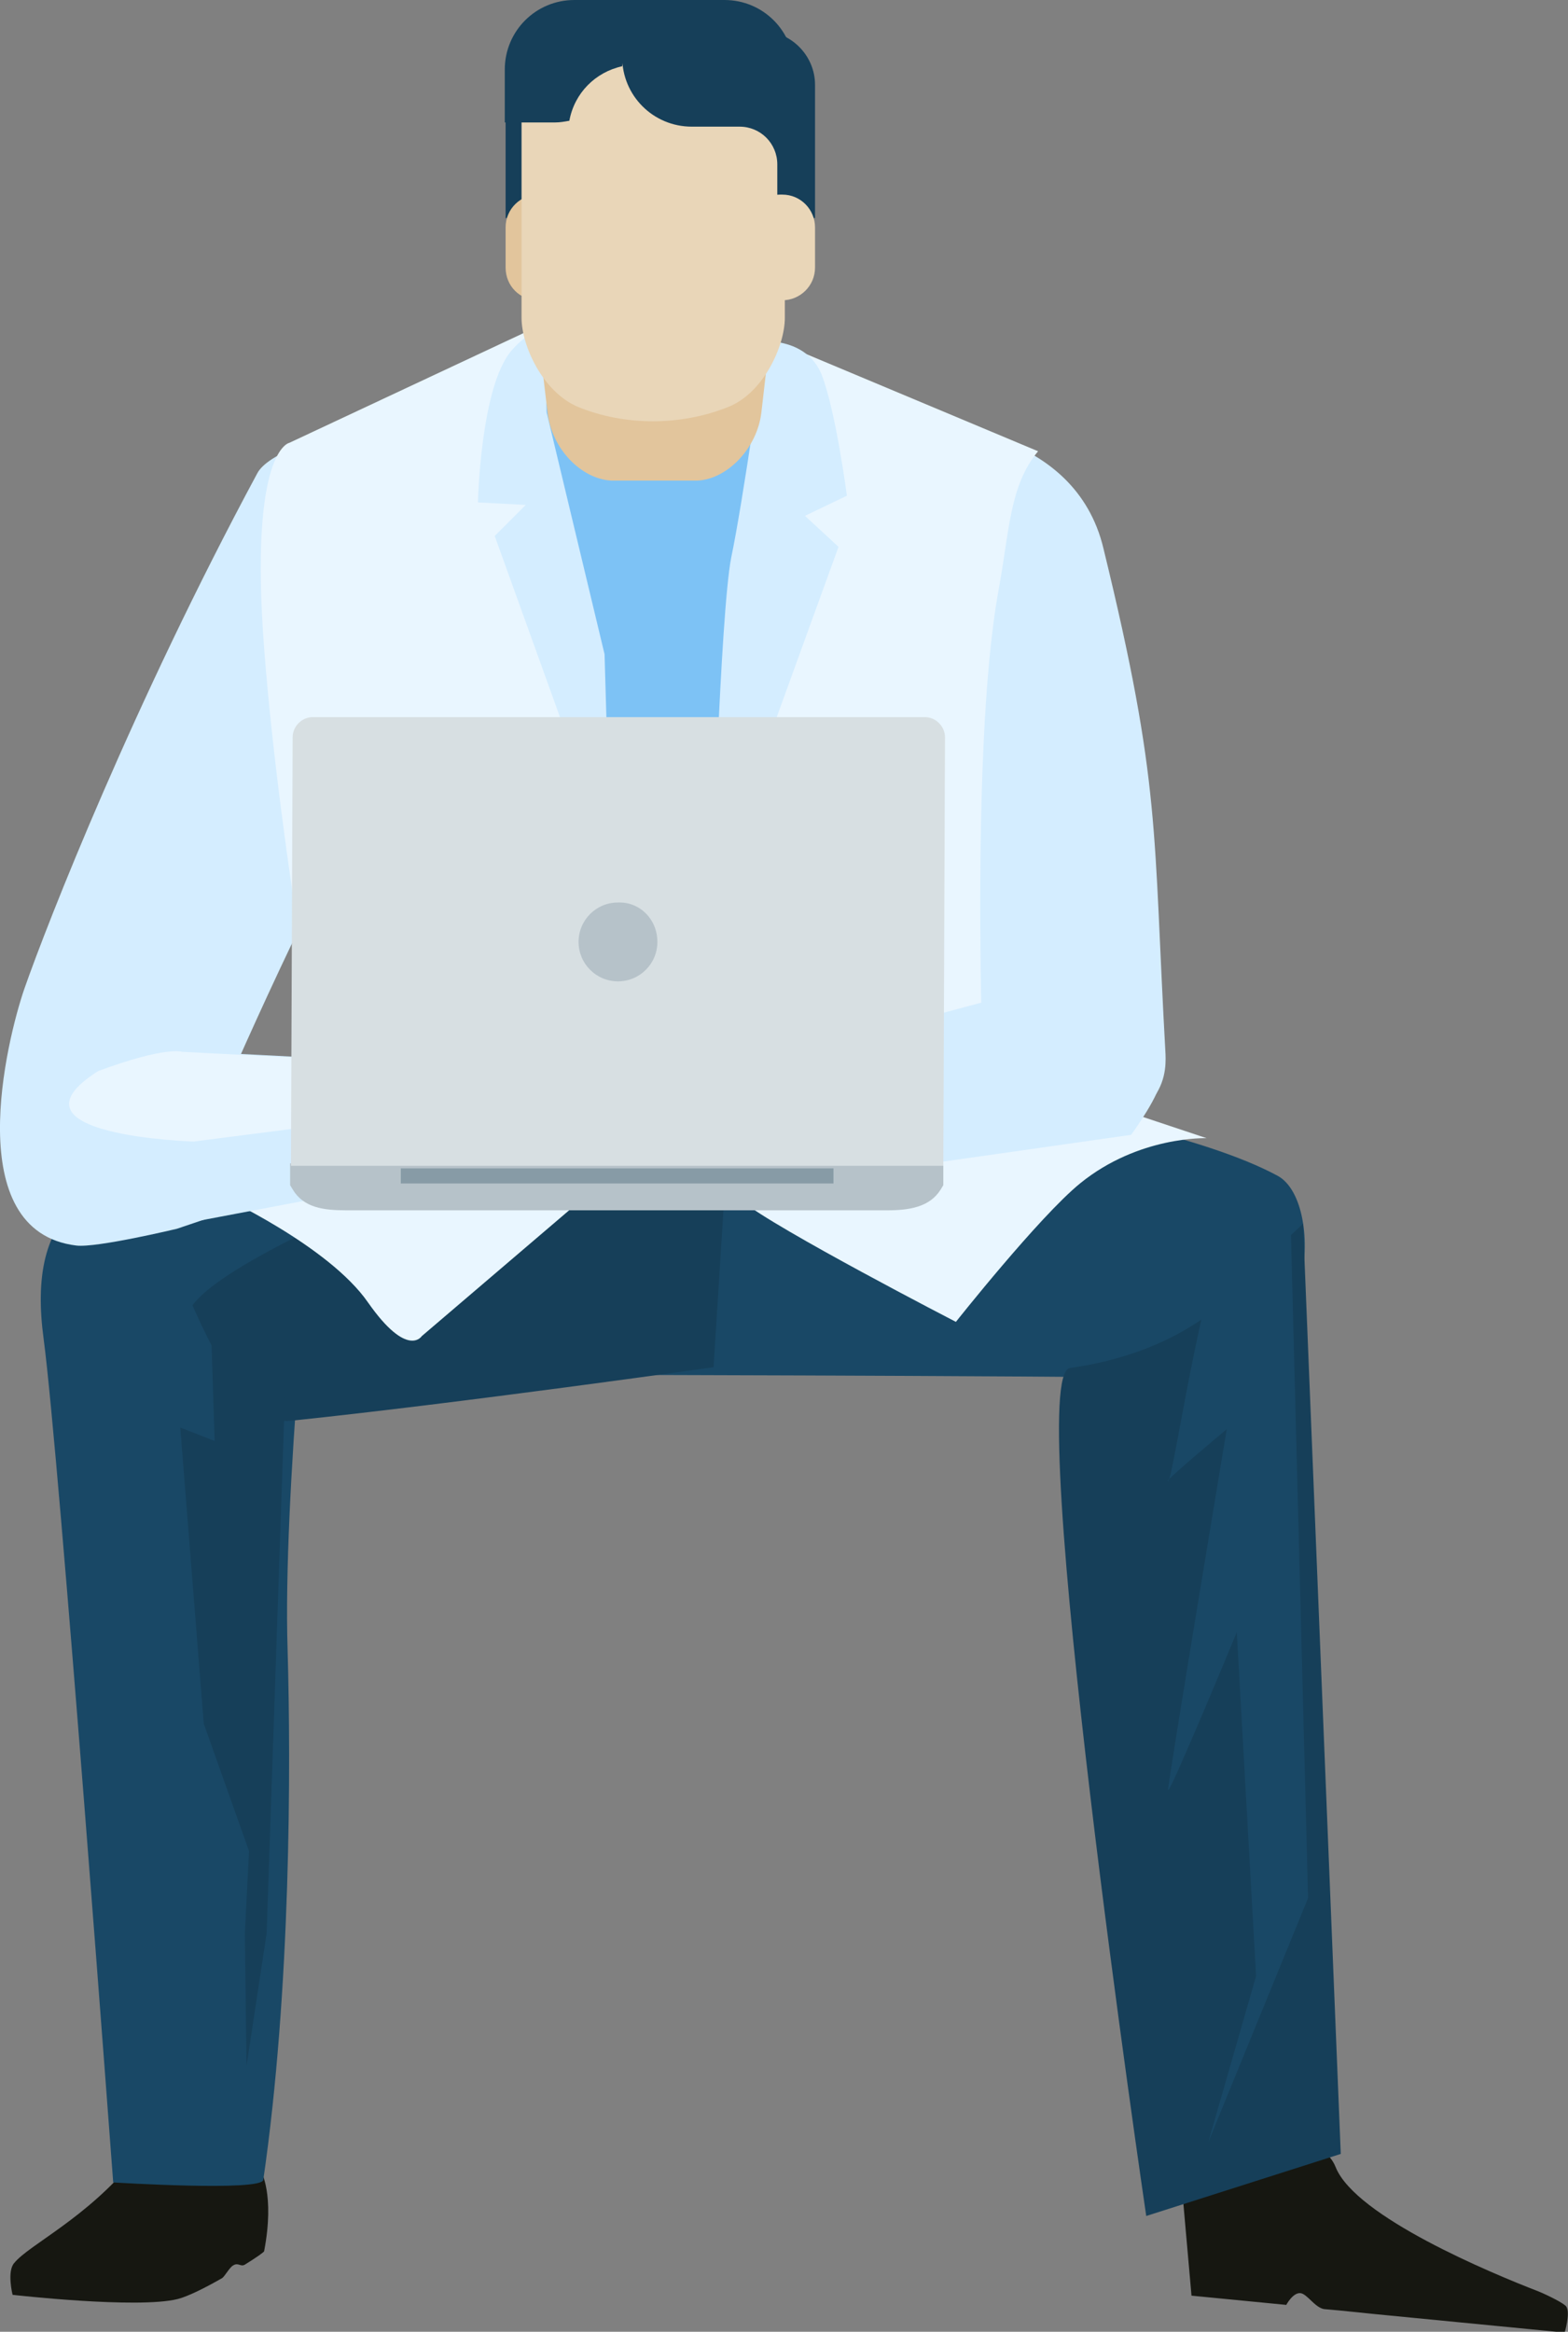 <?xml version="1.0" encoding="utf-8"?>
<!-- Generator: Adobe Illustrator 24.0.2, SVG Export Plug-In . SVG Version: 6.00 Build 0)  -->
<svg version="1.1" id="Layer_1" xmlns="http://www.w3.org/2000/svg" xmlns:xlink="http://www.w3.org/1999/xlink" x="0px" y="0px"
	 viewBox="0 0 187 278" style="enable-background:new 0 0 187 278;" xml:space="preserve">
<rect x="0" y="0" width="187" height="278" fill="#808080" stroke="none"/>
<style type="text/css">
	.st0{fill:#194866;}
	.st1{fill:#161711;}
	.st2{fill:#163F59;}
	.st3{fill:#D4EDFF;}
	.st4{fill:#E9F6FF;}
	.st5{fill:#E9D6B8;}
	.st6{fill:#7DC2F5;}
	.st7{fill:#E2C59C;}
	.st8{fill:#B6C2C9;}
	.st9{fill:#879BA6;}
	.st10{fill:#D7DFE2;}
</style>
<g>
	<path class="st0" d="M65.3,163.9c0,0,55.4,0.1,76.8,0.4c14.8,0.2,16.1-20.9,10.3-24.1c-17.7-9.6-73-14.6-73-14.6l-37.6,34.5
		C41.8,160.2,43.9,160.1,65.3,163.9z"/>
	<path class="st1" d="M1.7,269.8c-0.9,1-0.2,3.8-0.2,3.8s14.9,1.7,19.7,0.5c1.2-0.3,3.4-1.4,5.3-2.5c0.3-0.2,0.9-1.3,1.3-1.5
		c0.6-0.4,0.9,0.2,1.4-0.1c1.3-0.8,2.3-1.5,2.3-1.6c1.3-6.8-0.4-9.6-0.4-9.6s-12.7-4.2-15.1-1.3C10.3,264.5,3.5,267.6,1.7,269.8z"/>
	<path class="st1" d="M141.1,262.4l1,11.3l11.3,1.1c0,0,0.8-1.5,1.7-1.4c0.8,0.1,1.7,1.7,2.8,1.9c2.4,0.2,5,0.5,6.1,0.6
		c2.1,0.2,22.6,2.2,22.6,2.2s0.7-2.3,0.2-3.1c-0.3-0.4-2.1-1.3-3.3-1.8c-5.7-2.2-21.8-8.9-24.2-14.8
		C156.4,251.1,141.1,262.4,141.1,262.4z"/>
	<path class="st0" d="M37.4,143.5c0,0-3.7,34.8-3.1,53.2c0.4,13.9,0.4,40.5-2.9,63.2c-0.2,1.4-17.9,0.3-17.9,0.3
		s-6.4-86.3-8.3-100.6C3.3,145.5,8.8,135.2,37.4,143.5z"/>
	<path class="st2" d="M149,151.9c0,0-5.7,9-21.4,11.2c-5.7,0.8,9.1,101.1,9.1,101.1l23.2-7.4l-4.5-110.9L149,151.9z"/>
	<path class="st2" d="M85.1,163c0,0-30.3,4.3-50.5,6.4c-7.4,0.8-13.8-20-14.7-20.9c-5.4-5.7-10.7-4.9-10.6-5.2
		c4.4-4.7,27.1-9.1,50.8-14.7c23.7-5.6,27.3-2.1,27.3-2.1L85.1,163z"/>
	<polygon class="st2" points="34.1,162.8 31.8,230.5 29.4,246.3 29.2,230.5 29.7,220.7 24.3,205.5 21.5,170.2 25.6,171.8 
		25.1,156.3 	"/>
	<path class="st0" d="M148.2,143.4l5.7,1.5l2.1,81.4l-11.9,29.1l5.7-19.8l-2.3-41c0,0-8.2,19.8-8.2,18.8c0-1,7-43,7-43
		s-7.7,6.4-7,6.2C140,176.4,143.9,147.3,148.2,143.4z"/>
	<path class="st0" d="M60.1,128.8c-23.7,5.6-46.4,10-50.8,14.7c-0.2,0.2,5.2-0.5,10.6,5.2c0.2,0.2,1.6,6.9,2.6,9.3
		c-3.9-7,51.8-26.6,63.9-31.7C84.1,125.5,77.6,124.7,60.1,128.8z"/>
	<path class="st3" d="M54.8,48.2c0,0-21.6,3.6-24.1,8.2c-14.8,27.5-25,53.5-27.8,61.5c-2.1,6.1-7.7,28.9,6.2,30.6c2.4,0.3,12-2,12-2
		l6.8-2.3l-2.8-5.4l-0.2-4.3c0,0,8.7-20.9,19.3-40.6C54.8,74.1,54.8,48.2,54.8,48.2z"/>
	<path class="st4" d="M26.1,142.5c0,0,13.1,6,17.8,12.8c4.7,6.7,6.4,4,6.4,4l20.5-17.5C70.8,141.8,51.3,134.7,26.1,142.5z"/>
	<path class="st4" d="M123.8,129l20.1,6.7c0,0-8.1-0.3-15.1,5.4c-4.9,4-14.8,16.5-14.8,16.5s-21.5-11.1-25.5-14.4
		C84.5,139.8,114.1,129,123.8,129z"/>
	<path class="st3" d="M111.2,50.8c0,0,17,0.3,20.4,14.6c6.9,28.3,5.9,33.4,7.4,60.3c0.1,2.6-0.1,9.7-16.1,10
		c-6.5,0.1-6.2-11.9-6.2-11.9s-4.1-11.7-8.5-31.6C103.8,72.3,111.2,50.8,111.2,50.8z"/>
	<path class="st4" d="M123.8,53.8L92.3,40.6l-27.7-1.9L34.5,52.8c0,0-4.8,0.8-3,24.5c1.9,24.8,7.8,55.8,7.8,55.8l78.2,2.5
		c0,0-2.1-45.2,1.6-65.3C120.4,63.2,120.4,57.9,123.8,53.8z"/>
	<g>
		<path class="st5" d="M124,119.7l-38.1,15.6c0,0,27.1,3.9,44,0.4C141.3,133.4,124.5,119.2,124,119.7z"/>
	</g>
	<g>
		<path class="st5" d="M21.3,127.6l39.5,2.1c0,0-38.1,17.5-39.3,14.5C14.4,127,21.3,127.6,21.3,127.6z"/>
		<g>
			<path class="st5" d="M43.1,126.3c2.3-1.1,2.1-1.1,2.1-1.1s2.1,2.5,5.2,3c1.5,0.2,6.4,0.3,6.4,0.3l7.3,0.2l3.4-0.2
				c0,0,1.9-0.3,2.4,0.1c1.5,0.9,0.2,1.7,0.2,1.7l-13,1.9l12.5,1.6c0,0,1.6,0.5,1.6,1.3c0.1,0.8-0.5,0.8-0.5,0.8l-14.6,1.6l6.4,1.5
				c0,0,1.5,0.5,1.6,1.3c0.1,0.9,0.2,1.1,0.2,1.1L51,140C51,140,40.8,127.5,43.1,126.3z"/>
			<path class="st5" d="M57.5,134.4l8.8,1.6c0,0,2,0.1,2.9,0.8c1,0.7,0.4,1.6,0.4,1.6l-13.4-1.1L57.5,134.4z"/>
		</g>
	</g>
	<path class="st3" d="M17.1,146.8c0,0-12.8,7.1-12.1-18.5c0.1-4.2,16.7-3,16.7-3l19.5,1l6,14.8L17.1,146.8z"/>
	<path class="st4" d="M23.1,136.1l21-2.7l-2.9-7l-19.5-1c0,0-1.9-0.7-10,2.3C-0.4,135.4,23.1,136.1,23.1,136.1z"/>
	<path class="st3" d="M134.9,135.3c0,0,3.8-5.2,3.5-6.8c-1.5-9.5-12.6-11.3-12.6-11.3L96.6,125l6.7,14.8L134.9,135.3z"/>
	<path class="st6" d="M61,45.4c0,0,31.9-9.7,32.6,0.3c0.7,10.1-5,53-8.1,59.8c-3,6.7-13.4-5.4-18.5-27.2C62,56.5,61,45.4,61,45.4z"
		/>
	<path class="st3" d="M65.2,49.2L72.1,78l0.7,24.2L59,63.9l3.7-3.7L57,59.9c0,0,0.3-13.8,4-18.1c3.7-4.4,10.3-3.9,7-1
		C64.7,43.8,65.2,49.2,65.2,49.2z"/>
	<path class="st3" d="M91.3,40.7c0,0,5-0.3,6.7,4c1.7,4.4,3,14.4,3,14.4l-5,2.4l4,3.7l-15.1,41.6c0,0,1-33.6,2.3-40.3
		C88.6,59.9,91.3,40.7,91.3,40.7z"/>
	<g>
		<g>
			<path class="st7" d="M90.8,49.2c-0.5,4.2-4,7.9-7.6,8.1c-3.4,0-6.9,0-10.3,0c-3.6-0.2-7.1-3.8-7.6-8.1c-0.8-7-1.7-13.9-2.5-20.9
				c-0.6-4.2,1.9-12.6,7.4-15c5-2.2,10.8-2.2,15.8,0c5.5,2.5,8,10.9,7.4,15C92.4,35.3,91.6,42.2,90.8,49.2z"/>
		</g>
		<g>
			<path class="st2" d="M76.4,0c-2.9,0-5.4,1.5-6.9,3.7h-2.8c-3.5,0-6.4,2.9-6.4,6.4V26h4.5v-6.4c0-2.5,2-4.5,4.5-4.5h2.6h-4.2h2.8
				c4.6,0,8.3-3.7,8.3-8.3V0H76.4z"/>
			<path class="st7" d="M68.4,31.9c0,2.2-1.8,3.9-3.9,3.9h-0.3c-2.2,0-3.9-1.7-3.9-3.9v-4.8c0-2.2,1.8-3.9,3.9-3.9h0.3
				c1.6,0,3,1,3.6,2.3L68.4,31.9z"/>
			<path class="st2" d="M72.9,6.3V0h2.6h6.8h4.1c4.6,0,8.3,3.7,8.3,8.3v6.3h-2.6h-6.8h-4.1C76.6,14.5,72.9,10.8,72.9,6.3z"/>
			<path class="st5" d="M93.6,37.9c0,3.3-2.5,8.9-6.7,10.6c-5.7,2.3-12.4,2.3-18,0c-4.2-1.8-6.7-7.3-6.7-10.6c0-9.3,0-18.7,0-28
				c0-3.3,3.3-6.1,7.3-6.2c5.6,0,11.1,0,16.7,0c4.1,0.1,7.4,2.9,7.3,6.2C93.6,19.2,93.6,28.5,93.6,37.9z"/>
			<path class="st2" d="M81.1,0C84,0,86.5,1.5,88,3.7h2.8c3.5,0,6.4,2.9,6.4,6.4V26h-4.5v-6.4c0-2.5-2-4.5-4.5-4.5h0h1.6h-7.3
				c-4.6,0-8.3-3.7-8.3-8.3V0H81.1z"/>
			<path class="st5" d="M89.1,27.1c0-2.2,1.8-3.9,3.9-3.9h0.3c2.2,0,3.9,1.8,3.9,3.9v4.8c0,2.2-1.8,3.9-3.9,3.9h-0.3
				c-1.6,0-3-1-3.6-2.3L89.1,27.1z"/>
			<path class="st2" d="M74.2,7.9c0.1-0.5,0.2-1.1,0.2-1.6V0h-2.6h-3.3c-4.6,0-8.3,3.7-8.3,8.3v6.3H62h0.9h3.3
				c0.6,0,1.1-0.1,1.7-0.2C68.5,11.1,71,8.6,74.2,7.9z"/>
		</g>
	</g>
	<g>
		<path class="st8" d="M112.5,141.3C112.5,141.3,112.5,141.3,112.5,141.3v-2.6H34.6v2.5c0,0,0,0.1,0,0.1l0.3,0.5
			c1.3,2.2,3.7,2.5,6.4,2.5h64.5c2.7,0,5.1-0.4,6.4-2.5L112.5,141.3z"/>
		<g>
			<rect x="47.8" y="139.3" class="st9" width="51.6" height="1.8"/>
		</g>
		<g>
			<path class="st10" d="M112.5,139l0.2-51.1c0-1.3-1.1-2.4-2.4-2.4H37.3c-1.3,0-2.4,1.1-2.4,2.4L34.7,139H112.5z"/>
			<path class="st8" d="M78.4,112.3c0,2.6-2.1,4.7-4.7,4.7c-2.6,0-4.7-2.1-4.7-4.7c0-2.6,2.1-4.7,4.7-4.7
				C76.3,107.5,78.4,109.6,78.4,112.3z"/>
		</g>
	</g>
</g>
</svg>
